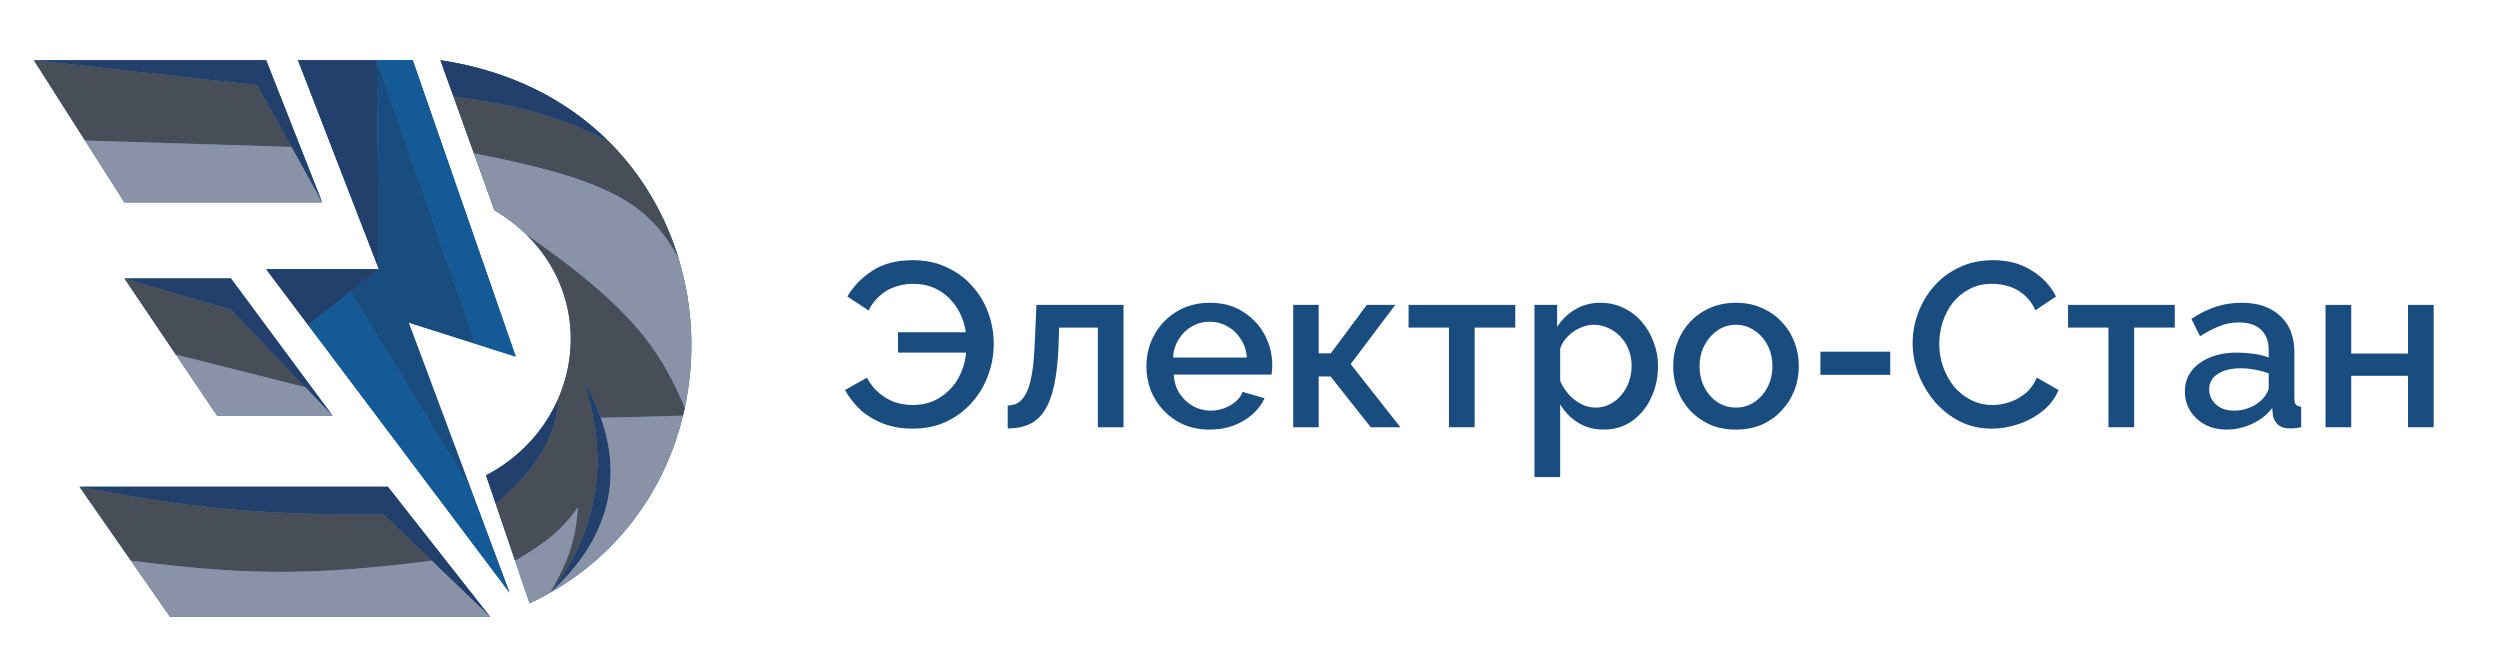 <?xml version="1.0" encoding="UTF-8"?> <svg xmlns="http://www.w3.org/2000/svg" width="815" height="218" viewBox="0 0 815 218" fill="none"><path d="M297.543 139.739C294.193 139.739 291.098 139.231 288.256 138.214C285.464 137.197 282.978 135.748 280.796 133.866C278.664 131.934 276.888 129.697 275.467 127.154L282.622 123.112C283.638 125.044 284.906 126.671 286.429 127.993C287.951 129.315 289.651 130.332 291.529 131.044C293.457 131.705 295.462 132.036 297.543 132.036C300.182 132.036 302.592 131.527 304.775 130.51C306.957 129.442 308.835 127.993 310.408 126.163C311.981 124.332 313.148 122.248 313.91 119.909C314.722 117.519 315.102 115.027 315.051 112.434L318.705 114.951H292.747V108.316H318.477L315.051 110.604C315.001 108.316 314.569 106.104 313.757 103.968C312.945 101.782 311.803 99.85 310.332 98.171C308.86 96.443 307.058 95.07 304.927 94.053C302.796 93.036 300.334 92.528 297.543 92.528C295.564 92.528 293.635 92.858 291.757 93.519C289.931 94.129 288.281 95.095 286.809 96.417C285.338 97.689 284.12 99.29 283.155 101.222L276.228 96.646C278.309 93.189 281.075 90.367 284.526 88.18C287.977 85.943 292.316 84.824 297.543 84.824C301.755 84.824 305.485 85.612 308.733 87.189C312.032 88.714 314.798 90.773 317.031 93.367C319.314 95.909 321.04 98.807 322.207 102.061C323.374 105.316 323.958 108.672 323.958 112.129C323.958 115.739 323.324 119.197 322.055 122.502C320.837 125.807 319.061 128.756 316.726 131.349C314.392 133.942 311.601 136.002 308.353 137.527C305.155 139.002 301.552 139.739 297.543 139.739Z" fill="#194D7F"></path><path d="M328.515 139.664V132.189C329.784 132.189 330.926 131.884 331.941 131.274C332.956 130.613 333.844 129.545 334.605 128.07C335.366 126.545 335.975 124.435 336.432 121.74C336.889 119.045 337.193 115.613 337.346 111.443L337.879 99.393H366.273V139.282H357.899V106.791H345.263L345.11 112.206C344.907 117.545 344.425 121.994 343.664 125.553C342.903 129.062 341.837 131.858 340.467 133.943C339.147 135.977 337.472 137.452 335.442 138.367C333.463 139.231 331.154 139.664 328.515 139.664Z" fill="#194D7F"></path><path d="M394.358 140.044C391.262 140.044 388.446 139.51 385.908 138.442C383.422 137.323 381.265 135.823 379.438 133.942C377.611 132.01 376.19 129.823 375.175 127.383C374.211 124.891 373.729 122.247 373.729 119.451C373.729 115.688 374.591 112.256 376.317 109.154C378.042 106.002 380.453 103.485 383.548 101.603C386.644 99.671 390.273 98.705 394.434 98.705C398.596 98.705 402.174 99.671 405.168 101.603C408.213 103.485 410.573 105.976 412.248 109.078C413.922 112.18 414.759 115.51 414.759 119.069C414.759 119.679 414.734 120.264 414.683 120.824C414.633 121.332 414.582 121.764 414.531 122.12H382.635C382.787 124.459 383.422 126.518 384.538 128.298C385.705 130.027 387.177 131.4 388.953 132.417C390.73 133.383 392.633 133.866 394.663 133.866C396.896 133.866 399.002 133.306 400.981 132.188C403.011 131.069 404.381 129.594 405.092 127.764L412.248 129.823C411.385 131.756 410.065 133.51 408.289 135.086C406.563 136.612 404.508 137.832 402.123 138.747C399.738 139.611 397.149 140.044 394.358 140.044ZM382.407 116.552H406.462C406.31 114.264 405.65 112.256 404.483 110.527C403.366 108.747 401.92 107.374 400.144 106.408C398.418 105.391 396.49 104.883 394.358 104.883C392.277 104.883 390.349 105.391 388.573 106.408C386.847 107.374 385.426 108.747 384.31 110.527C383.193 112.256 382.559 114.264 382.407 116.552Z" fill="#194D7F"></path><path d="M421.59 139.282V99.393H429.888V115.181H433.846L445.569 99.393H454.856L440.317 118.689L456.531 139.282H446.863L433.77 122.731H429.888V139.282H421.59Z" fill="#194D7F"></path><path d="M472.362 139.282V106.791H459.193V99.393H493.982V106.791H480.736V139.282H472.362Z" fill="#194D7F"></path><path d="M522.851 140.044C519.653 140.044 516.837 139.281 514.401 137.755C511.965 136.23 510.036 134.247 508.616 131.806V155.526H500.242V99.391H507.626V106.561C509.148 104.171 511.128 102.264 513.564 100.841C516 99.417 518.715 98.705 521.709 98.705C524.449 98.705 526.961 99.264 529.245 100.383C531.529 101.451 533.508 102.951 535.183 104.883C536.858 106.815 538.152 109.027 539.065 111.518C540.029 113.959 540.512 116.552 540.512 119.298C540.512 123.112 539.75 126.595 538.228 129.747C536.756 132.9 534.675 135.417 531.986 137.298C529.347 139.128 526.302 140.044 522.851 140.044ZM520.11 132.874C521.886 132.874 523.485 132.493 524.906 131.73C526.378 130.968 527.621 129.951 528.636 128.679C529.702 127.408 530.514 125.959 531.072 124.332C531.63 122.705 531.91 121.027 531.91 119.298C531.91 117.468 531.605 115.739 530.996 114.112C530.387 112.485 529.499 111.061 528.332 109.84C527.215 108.62 525.896 107.654 524.373 106.942C522.901 106.23 521.277 105.874 519.501 105.874C518.435 105.874 517.319 106.078 516.152 106.485C514.985 106.891 513.894 107.451 512.879 108.163C511.864 108.874 510.975 109.713 510.214 110.68C509.453 111.646 508.92 112.663 508.616 113.73V124.179C509.326 125.807 510.265 127.281 511.432 128.603C512.599 129.874 513.944 130.917 515.467 131.73C516.989 132.493 518.537 132.874 520.11 132.874Z" fill="#194D7F"></path><path d="M565.932 140.044C562.786 140.044 559.969 139.51 557.482 138.442C554.996 137.323 552.839 135.798 551.012 133.866C549.235 131.934 547.865 129.747 546.901 127.306C545.937 124.815 545.455 122.171 545.455 119.374C545.455 116.578 545.937 113.934 546.901 111.442C547.865 108.951 549.235 106.764 551.012 104.883C552.839 102.951 554.996 101.451 557.482 100.383C560.02 99.264 562.836 98.705 565.932 98.705C569.028 98.705 571.819 99.264 574.306 100.383C576.843 101.451 579 102.951 580.776 104.883C582.603 106.764 583.999 108.951 584.963 111.442C585.928 113.934 586.41 116.578 586.41 119.374C586.41 122.171 585.928 124.815 584.963 127.306C583.999 129.747 582.603 131.934 580.776 133.866C579 135.798 576.843 137.323 574.306 138.442C571.819 139.51 569.028 140.044 565.932 140.044ZM554.057 119.451C554.057 121.993 554.59 124.281 555.655 126.315C556.721 128.349 558.142 129.951 559.918 131.12C561.695 132.289 563.699 132.874 565.932 132.874C568.115 132.874 570.094 132.289 571.87 131.12C573.697 129.9 575.143 128.273 576.209 126.239C577.275 124.154 577.808 121.866 577.808 119.374C577.808 116.832 577.275 114.544 576.209 112.51C575.143 110.476 573.697 108.874 571.87 107.705C570.094 106.485 568.115 105.874 565.932 105.874C563.699 105.874 561.695 106.485 559.918 107.705C558.142 108.925 556.721 110.552 555.655 112.586C554.59 114.569 554.057 116.858 554.057 119.451Z" fill="#194D7F"></path><path d="M593.456 122.197V114.646H616.217V122.197H593.456Z" fill="#194D7F"></path><path d="M623.517 111.824C623.517 108.519 624.101 105.29 625.268 102.138C626.435 98.934 628.135 96.036 630.368 93.443C632.652 90.799 635.418 88.714 638.666 87.189C641.914 85.612 645.593 84.824 649.704 84.824C654.576 84.824 658.788 85.943 662.341 88.18C665.893 90.367 668.532 93.189 670.258 96.646L663.559 101.146C662.544 98.96 661.249 97.231 659.676 95.96C658.154 94.689 656.479 93.799 654.652 93.29C652.876 92.782 651.125 92.528 649.399 92.528C646.557 92.528 644.071 93.112 641.939 94.282C639.808 95.4 638.006 96.9 636.534 98.782C635.113 100.663 634.022 102.773 633.261 105.112C632.551 107.451 632.195 109.79 632.195 112.129C632.195 114.722 632.627 117.239 633.489 119.68C634.352 122.07 635.545 124.205 637.067 126.087C638.64 127.917 640.493 129.366 642.624 130.434C644.756 131.502 647.09 132.036 649.628 132.036C651.353 132.036 653.155 131.731 655.033 131.121C656.91 130.51 658.636 129.57 660.209 128.298C661.833 126.976 663.102 125.248 664.015 123.112L671.095 127.154C669.978 129.849 668.228 132.137 665.842 134.019C663.508 135.9 660.869 137.324 657.925 138.29C655.033 139.256 652.165 139.739 649.323 139.739C645.517 139.739 642.041 138.951 638.894 137.375C635.748 135.748 633.033 133.612 630.749 130.968C628.465 128.273 626.689 125.273 625.42 121.968C624.151 118.612 623.517 115.231 623.517 111.824Z" fill="#194D7F"></path><path d="M687.355 139.282V106.791H674.185V99.393H708.974V106.791H695.728V139.282H687.355Z" fill="#194D7F"></path><path d="M712.267 127.611C712.267 125.069 712.978 122.857 714.399 120.976C715.87 119.044 717.875 117.569 720.412 116.552C722.95 115.484 725.893 114.951 729.243 114.951C731.019 114.951 732.821 115.078 734.648 115.332C736.525 115.586 738.175 115.993 739.596 116.552V114.035C739.596 111.239 738.758 109.052 737.084 107.476C735.409 105.9 732.998 105.112 729.852 105.112C727.619 105.112 725.513 105.519 723.534 106.332C721.554 107.095 719.448 108.188 717.215 109.612L714.399 103.968C717.038 102.188 719.677 100.866 722.316 100.002C725.005 99.137 727.822 98.705 730.765 98.705C736.094 98.705 740.281 100.129 743.326 102.976C746.422 105.773 747.969 109.764 747.969 114.951V129.823C747.969 130.789 748.122 131.476 748.426 131.883C748.782 132.289 749.365 132.518 750.177 132.569V139.281C749.416 139.433 748.731 139.535 748.122 139.586C747.513 139.637 747.005 139.662 746.599 139.662C744.823 139.662 743.478 139.23 742.565 138.366C741.651 137.501 741.118 136.484 740.966 135.315L740.738 133.027C739.012 135.264 736.805 136.993 734.115 138.213C731.425 139.433 728.71 140.044 725.969 140.044C723.33 140.044 720.971 139.51 718.89 138.442C716.809 137.323 715.185 135.823 714.018 133.942C712.851 132.061 712.267 129.951 712.267 127.611ZM737.617 130.052C738.226 129.391 738.708 128.73 739.063 128.069C739.418 127.408 739.596 126.823 739.596 126.315V121.739C738.175 121.179 736.678 120.773 735.105 120.518C733.531 120.213 731.983 120.061 730.461 120.061C727.416 120.061 724.929 120.671 723.001 121.891C721.123 123.112 720.184 124.79 720.184 126.925C720.184 128.095 720.489 129.213 721.097 130.281C721.757 131.349 722.671 132.213 723.838 132.874C725.056 133.535 726.553 133.866 728.329 133.866C730.156 133.866 731.907 133.51 733.582 132.798C735.257 132.086 736.602 131.171 737.617 130.052Z" fill="#194D7F"></path><path d="M758.128 139.282V99.393H766.502V115.257H785V99.393H793.374V139.282H785V122.503H766.502V139.282H758.128Z" fill="#194D7F"></path><path d="M105.028 65.974L86.771 19.621H11.037L83.841 27.733L95.012 47.896L105.028 65.974Z" fill="#145A96"></path><path d="M143.571 19.621L147.821 31.441C172.162 34.82 182.661 38.288 198.343 46.009C184.988 32.761 166.713 23.083 143.571 19.621Z" fill="#145A96"></path><path d="M97.139 19.621L123.511 87.759L122.835 19.621H97.139Z" fill="#145A96"></path><path d="M123.511 87.758H86.77L100.52 106.032L114.269 95.103L123.511 87.758Z" fill="#145A96"></path><path d="M126.441 158.68H25.913C60.301 165.162 80.836 167.946 125.089 167.719L140.757 182.783L159.8 201.092L126.441 158.68Z" fill="#145A96"></path><path d="M158.448 154.971L161.603 164.241C175.803 152.421 181.854 140.591 181.893 130.172C177.438 140.277 169.5 149.176 158.448 154.971Z" fill="#145A96"></path><path d="M190.229 124.146C198.343 148.25 196.089 171.658 179.365 193.212C198.687 175.693 202.892 155.936 195.882 136.198C194.453 132.174 192.558 128.15 190.229 124.146Z" fill="#145A96"></path><path d="M75.275 90.773H40.564L75.275 100.971L99.514 126.233L108.409 135.504L75.275 90.773Z" fill="#145A96"></path><path d="M83.841 27.733L11.037 19.621L27.716 45.805L95.012 47.896L83.841 27.733Z" fill="#145A96"></path><path d="M198.343 46.009C182.661 38.288 172.162 34.821 147.821 31.441L154.487 49.983C198.961 58.591 211.714 66.58 221.223 84.283C216.916 70.099 209.279 56.857 198.343 46.009Z" fill="#145A96"></path><path d="M223.237 132.953C215.079 113.561 205.556 100.043 171.521 76.42C186.843 91.323 189.649 112.577 181.892 130.172C181.854 140.591 175.803 152.421 161.603 164.241L167.914 182.782C178.813 176.469 183.063 172.628 188.425 165.4C187.525 176.914 185.186 182.913 179.365 193.211C196.089 171.657 198.343 148.249 190.229 124.146C192.557 128.15 194.453 132.173 195.882 136.198L222.654 135.502C222.86 134.655 223.055 133.805 223.237 132.953Z" fill="#145A96"></path><path d="M125.089 167.719C80.836 167.946 60.301 165.162 25.913 158.68L42.694 182.783C78.87 187.343 100.061 187.956 140.757 182.783L125.089 167.719Z" fill="#145A96"></path><path d="M75.275 100.971L40.564 90.773L57.309 115.572L99.514 126.233L75.275 100.971Z" fill="#145A96"></path><path d="M40.564 65.973H105.028L95.012 47.896L27.716 45.805L40.564 65.973Z" fill="#145A96"></path><path d="M154.486 49.982L161.152 68.523C165.091 70.867 168.542 73.523 171.521 76.42C205.556 100.043 215.079 113.562 223.237 132.953C226.684 116.891 225.999 100.008 221.223 84.283C211.714 66.58 198.96 58.591 154.486 49.982Z" fill="#145A96"></path><path d="M195.882 136.197C202.892 155.935 198.687 175.692 179.365 193.211C202.617 179.985 217.005 158.722 222.654 135.502L195.882 136.197Z" fill="#145A96"></path><path d="M167.915 182.781L172.648 196.686C174.964 195.6 177.203 194.44 179.365 193.21C185.186 182.912 187.526 176.913 188.426 165.398C183.064 172.627 178.813 176.468 167.915 182.781Z" fill="#145A96"></path><path d="M55.44 201.091H159.8L140.757 182.781C100.06 187.954 78.869 187.341 42.693 182.781L55.44 201.091Z" fill="#145A96"></path><path d="M70.767 135.502H108.409L99.514 126.231L57.309 115.57L70.767 135.502Z" fill="#145A96"></path><path d="M168.14 116.266L134.555 19.621H122.834L155.039 112.094L168.14 116.266Z" fill="#145A96"></path><path d="M100.52 106.034L166.111 193.212L153.554 159.606L114.269 95.106L100.52 106.034Z" fill="#145A96"></path><path d="M122.835 19.621L123.511 87.759L114.27 95.105L153.554 159.606L133.203 105.142L155.039 112.094L122.835 19.621Z" fill="#145A96"></path><path d="M105.028 65.974L86.771 19.621H11.037L83.841 27.733L95.012 47.896L105.028 65.974ZM143.571 19.621L147.821 31.441C172.162 34.82 182.661 38.288 198.343 46.009C184.988 32.761 166.713 23.083 143.571 19.621ZM97.139 19.621L123.511 87.759L122.835 19.621H97.139ZM123.511 87.759H86.771L100.52 106.034L114.27 95.105L123.511 87.759ZM126.441 158.679H25.913C60.301 165.161 80.836 167.945 125.089 167.718L140.757 182.782L159.8 201.091L126.441 158.679ZM158.448 154.971L161.603 164.241C175.803 152.421 181.854 140.591 181.893 130.172C177.438 140.277 169.5 149.176 158.448 154.971ZM190.229 124.146C198.343 148.249 196.089 171.658 179.365 193.211C198.686 175.693 202.892 155.936 195.882 136.198C194.453 132.173 192.558 128.15 190.229 124.146ZM75.275 90.772H40.564L75.275 100.97L99.514 126.232L108.409 135.502L75.275 90.772Z" fill="#22406B"></path><path d="M83.841 27.733L11.037 19.621L27.716 45.805L95.012 47.896L83.841 27.733ZM198.343 46.009C182.661 38.288 172.162 34.82 147.821 31.441L154.487 49.982C198.961 58.59 211.714 66.58 221.223 84.283C216.916 70.099 209.279 56.857 198.343 46.009ZM223.238 132.953C215.079 113.561 205.556 100.043 171.521 76.42C186.843 91.323 189.649 112.577 181.893 130.172C181.854 140.591 175.803 152.421 161.603 164.241L167.914 182.782C178.813 176.469 183.064 172.628 188.426 165.4C187.526 176.914 185.186 182.913 179.365 193.212C196.089 171.658 198.343 148.249 190.229 124.146C192.558 128.15 194.453 132.173 195.882 136.198L222.654 135.503C222.86 134.655 223.055 133.805 223.238 132.953ZM125.089 167.718C80.836 167.945 60.301 165.161 25.913 158.679L42.694 182.782C78.87 187.342 100.061 187.955 140.757 182.782L125.089 167.718ZM75.275 100.97L40.564 90.772L57.309 115.571L99.514 126.232L75.275 100.97Z" fill="#474E58"></path><path d="M40.564 65.973H105.028L95.012 47.896L27.716 45.805L40.564 65.973ZM154.487 49.982L161.152 68.523C165.091 70.866 168.543 73.523 171.521 76.42C205.556 100.042 215.08 113.561 223.238 132.953C226.684 116.89 225.999 100.008 221.223 84.283C211.714 66.579 198.961 58.59 154.487 49.982ZM195.882 136.197C202.892 155.935 198.686 175.693 179.365 193.211C202.617 179.986 217.005 158.722 222.654 135.502L195.882 136.197ZM167.915 182.782L172.648 196.688C174.964 195.602 177.203 194.441 179.365 193.211C185.186 182.913 187.526 176.914 188.426 165.4C183.064 172.628 178.813 176.469 167.915 182.782ZM55.44 201.091H159.8L140.757 182.782C100.061 187.955 78.87 187.342 42.694 182.782L55.44 201.091ZM70.767 135.502H108.409L99.514 126.232L57.309 115.571L70.767 135.502Z" fill="#8A92A7"></path><path d="M168.14 116.266L134.555 19.621H122.834L155.038 112.094L168.14 116.266ZM100.52 106.034L166.111 193.212L153.554 159.606L114.269 95.105L100.52 106.034Z" fill="#145A96"></path><path d="M122.835 19.621L123.511 87.759L114.27 95.105L153.554 159.606L133.203 105.142L155.039 112.094L122.835 19.621Z" fill="#194D7F"></path></svg> 